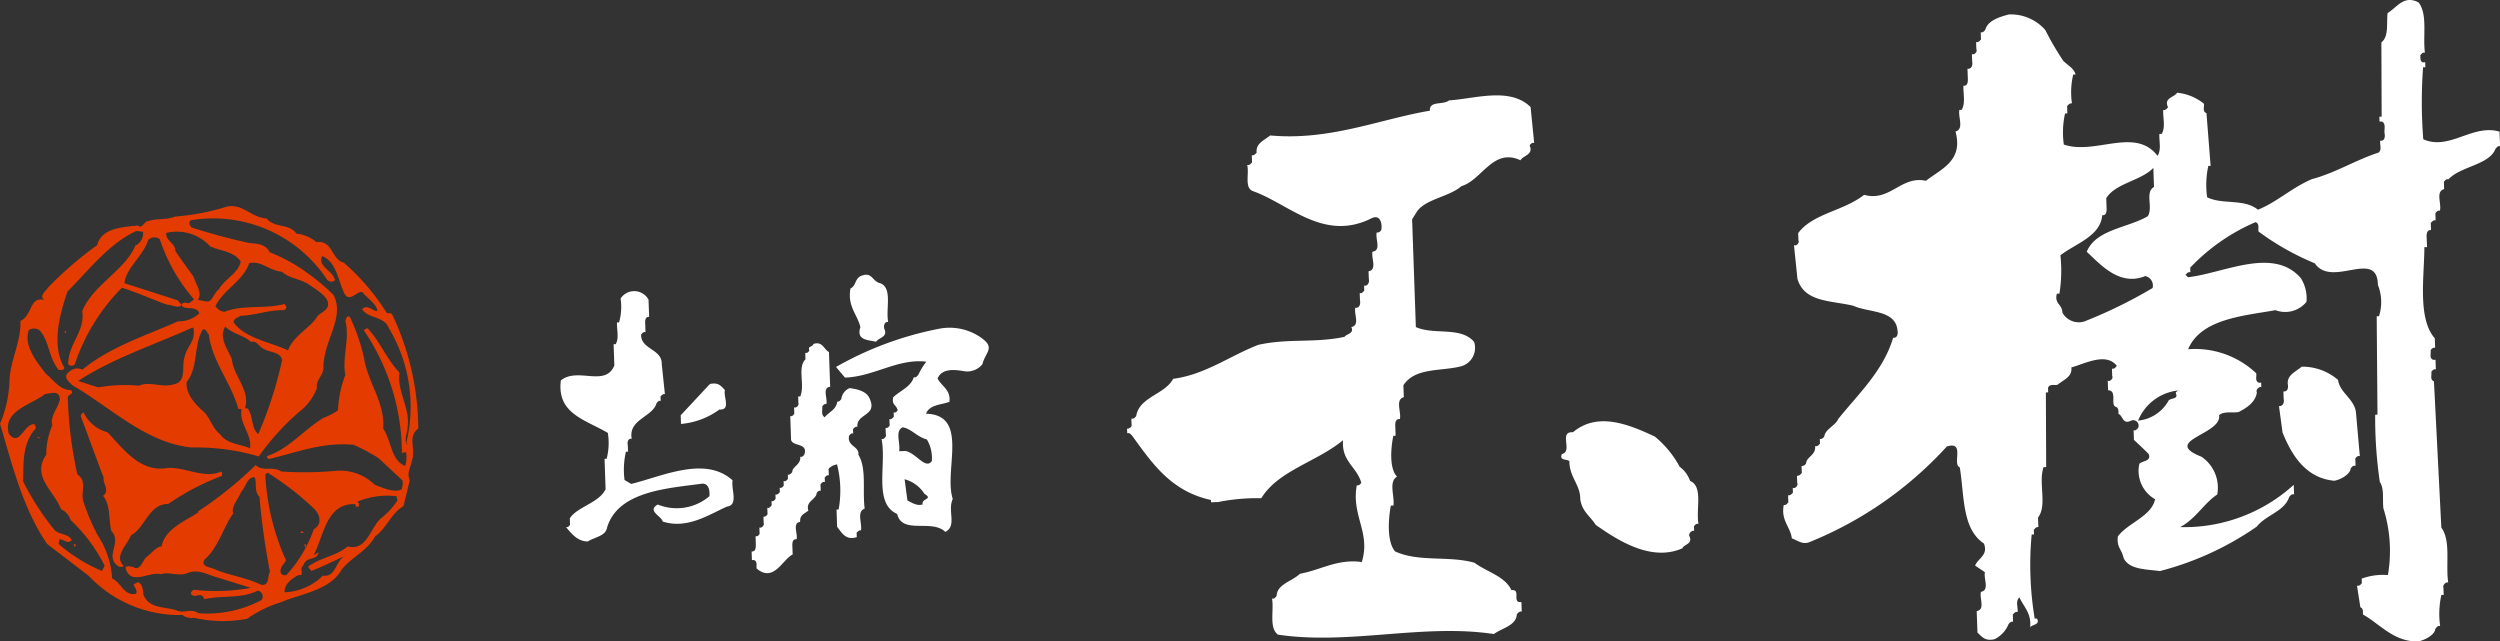 <svg width="230" height="59" fill="none" xmlns="http://www.w3.org/2000/svg"><rect width="100%" height="100%" fill="#333333" stroke="none"/><g clip-path="url(#a)"><path d="M24.523 20.098c.763.92 2.06.427 2.758 1.4.677.07 1.316.342 1.836.781 1.513-.214 1.367 1.628 2.516 1.889a20.89 20.89 0 0 1 3.895 4.538c.101.203.368.039.537.189a24.825 24.825 0 0 1 2.416 10.524c-1.02.782-.207 1.834-.58 2.94-.14.687-.495 1.1-.206 1.835l-.576 2.37c-1.128.643-1.53 2.004-2.608 2.784-.778 1.386-2.134 1.876-3.076 3.05-1.086 1.929-3.722 2.206-5.615 3.016-1.1.338-2.14.848-3.082 1.511-1.64.316-3.329.28-4.954-.108-.075.12-.865-.033-.964-.238a11.465 11.465 0 0 1-8.654-3.6l-3.828-2.931c-2.237-3.265-3.215-7.28-4.334-11.06.52-1.23.814-2.542.868-3.876.03-1.918 1.095-3.654 1.003-5.589 1.104-.452.815-2.278 2.2-1.93-.514-.38.154-.817.38-1.177a33.069 33.069 0 0 1 4.474-3.853c.43-1.617 2.357-1.654 3.74-1.82.456.373.541-.389.979-.401.838-.29 1.621-.075 2.467-.42a21.212 21.212 0 0 0 4.82-.931c1.512-.215 2.12 1.008 3.598 1.108m-6.97.177c-.266.162-.111.436.05.645a53.136 53.136 0 0 0 5.3 1.431c.56.063 1.539.046 1.891.854a15.211 15.211 0 0 1 3.505 1.935 18.614 18.614 0 0 1 2.377 1.995c1.065 2.107-.9 4.129-.93 6.624.035.773-.764 1.26-.59 1.92a5.006 5.006 0 0 1-1.678 2.24 23.017 23.017 0 0 0-3.682 4.072 20.472 20.472 0 0 0-6.174-.823c-4.175-.406-7.41-3.654-10.96-5.72-.508-.445-.895-.872-.226-1.308a1.03 1.03 0 0 1 1.131-.13c2.53-2.087 5.812-3.124 8.815-4.453a2.651 2.651 0 0 0 1.945-.74c-.28-.804-1.538-.173-1.646-.827a.533.533 0 0 1 .389-.15c.354.171.514-.13.779-.295A16.168 16.168 0 0 1 14.697 22a.823.823 0 0 0-1.062.073c-.485 1.54-2.021 2.52-2.187 3.983l4.912 1.578c.102.203.4.301.249.54-.388.14-.979-.172-1.226-.14-1.373-.474-2.785-1.146-4.168-1.56a17.988 17.988 0 0 0-4.323 7.012.374.374 0 0 1-.62 0c.029-1.92 1.575-2.965 1.291-4.85.951-2.396 3.961-3.781 4.894-6.05a1.22 1.22 0 0 0 .698-1.268l-.612-.068c-2.486 1.13-4.376 3.608-6.333 5.568-.733 2.1-1.489 4.957-.294 7.014-.029.252-.334.217-.517.197-.927-1.13-.839-2.53-1.705-3.59a.824.824 0 0 0-1.05-.052c-.469 1.42.675 2.833 1.595 4.023.686.525 1.258 1.487 2.255 1.47.4.306-.172.429-.255.614.06 2.402.352 4.794.873 7.14.978.687.249 1.631.579 2.566a18.93 18.93 0 0 0 1.328 3.096 8.005 8.005 0 0 1 1.296 3.927c.829.349 1.118 1.662 2.199 1.4.152-.24-.066-.52-.221-.794.084-.185.267-.16.404-.28.468.244.466.82.492 1.143.524 1.4 2.114 1.07 3.18 1.513.66.2 1.207-.248 1.898.214a10.71 10.71 0 0 0 5.783-1.208.538.538 0 0 0-.338-.87c-1.577.783-3.33.395-4.927.79-.222-.794-.803-.026-1.19-.453-.101-.205.097-.31.233-.42a17.62 17.62 0 0 0 5.233-.178l-2.878-.9c-1.026-.247-1.943-.926-3.056-.412-.708.244-1.714-.192-2.302.064-1.08-.316-2.86 1.151-3.28-.628.14-.177.443-.077.688-.05.632.459.868-.541 1.216-.887.473-.334.919-.98 1.415-.995.307-1.63 2.252-2.372 3.394-3.142l-.054-.07a34.864 34.864 0 0 0 5.312-4.27c.733.656 1.547.046 2.355.586 1.697.117 3.4.095 5.094-.066a4.581 4.581 0 0 1 3.516 1.293c.777.28 1.773.774 2.498.41.019-.19.14-.624.031-.829l-2.192-2.041a18.664 18.664 0 0 0-2.28-1.221c-2.888-.26-5.033.651-7.779 1.303-.121-.016-.29-.16-.155-.28 2-.667 3.376-2.437 5.173-3.514a5.372 5.372 0 0 0 1.317-.686c.047-1.115.276-2.215.678-3.256-.313-1.637.43-3.285 0-4.996.077-.12.119-.5.41-.338a17.601 17.601 0 0 1 1.31 3.796c.317 2.154 1.958 4.132 1.755 6.48.751 1.046.722 2.962 2.035 3.434.118-.413.145-.847.078-1.272l-.382.082a20.205 20.205 0 0 0-3.506-11.288c.14-.111.341-.28.442-.076 1.105 1.211 1.623 2.681 2.842 3.972-.252 1.701.998 3.252.74 5.02.01.447-.403 1.361 0 1.602l-.104-.206a14.057 14.057 0 0 0-1.612-10.5c-.43-1.14-1.889-.855-2.469-1.753.49-.522 1.025.242 1.408.158-.052-.645-.979-1.2-1.415-1.76-.56 0-1.17 1.021-1.627.14-.56-1.148-.73-2.9-2.036-3.43-.482.972 1.03 1.334 1.175 2.24l-.199.107a.54.54 0 0 1-.535-.188 12.586 12.586 0 0 0-5.468-4.58 12.566 12.566 0 0 0-7.076-.87m-2.236 1.158c-.14.687.88.998.81 1.63.58.897 1.176 1.668 1.712 2.434.171.66.83 1.44.384 2.1l.73.14c.604.14.699-.752 1.176-1.085.542-.965 1.844-1.52 2.028-2.59-.637-.968-2.12-1.007-2.821-1.4a4.141 4.141 0 0 0-4.02-1.222m10.644 3.571c-1.11-.064-1.93-1.051-3.014-.79-.628 1.723-2.314 2.365-3.111 3.943a1.164 1.164 0 0 0 .808.54c1.817-.7 3.685-.228 5.54-.725l.108.14c.164.209-.04.381-.172.427-1.422-.03-2.596.478-3.966.515-.207.17-.71.243-.63.635 1.076 1.467 3.398 1.793 4.989 2.55.53-1.415 2.097-2.073 2.71-3.154.35-.347.93-.537.98-1.044.026-.767-1.027-1.333-1.66-1.788-.8-.602-1.917-.6-2.588-1.252m-5.22 5.049c-.605.956.2 2.073.598 2.948.182 1.688 1.724 2.886 1.224 4.56l.246.029c.54.7.29 1.827.978 2.353a37.653 37.653 0 0 0 2.191-6.801c-.16-.787-1.16-.7-1.678-1.023-.42-.177-.713-.85-1.17-.644-.734-.66-1.774-.775-2.384-1.422m-3.051.104c-3.4 1.54-7.33 2.826-10.486 4.9l1.858.593a13.652 13.652 0 0 1 3.74-.156c1.043-.458 2.083.235 3.244-.14 1.205-.251.627-1.724.978-2.584.235-.996 1.02-1.358.787-2.604l-.121-.01Zm.971.175c-.839 1.442-.39 3.477-1.472 4.83-.123 1.076.872 2.15 1.67 2.815.546.639.761 1.496 1.446 2.023.643.902 1.89.853 2.711 1.26.211-1.321-1.043-2.294-.772-3.609l-.307-.035c-.608-2.313-2.424-4.375-2.707-6.84-.23-.155-.187-.533-.569-.449m-12.574.376-.165-.21.188.02-.023.19Zm-1.926 5.55c-1.162.96-3.958 1.54-3.328 3.663.979 1.26 1.338-.877 2.332-.893a.56.56 0 0 1 .14.4c-1.273 1.4-1.104 3.21-1.167 4.87a24.506 24.506 0 0 0 2.906 4.49c.448.435 1.39.347 1.569.946-.41.336-.734-.085-1.102-.124l-.11.438a14.652 14.652 0 0 0 3.998 2.498l.242-.486a14.848 14.848 0 0 0-3.127-4.2 1.56 1.56 0 0 0-.881-.994c-.618-1.68-2.764-3.005-1.358-5.026a6.728 6.728 0 0 1 .551-2.691c-.215-.857.477-1.486.7-2.358-.016-.962-.868-.546-1.365-.538m3.533 1.68c-.14.175-.267.163-.232.42.766 2.01 1.377 3.745 2.097 5.622-.12.497.613 1.156-.062 1.656.71.848.5 2.17.754 3.22 1.056 1.084-.7 2.358.686 3.284.183.021.36.104.443-.08-.894-.869.336-1.884.687-2.8 1.318-.684 1.63-2.89 3.428-2.88a22.75 22.75 0 0 1 4.943-2.582c.021-.192.035-.317-.081-.395-1.571.72-3.478-.521-5.053-.313-2.46.364-4.009-1.861-5.399-3.3a3.407 3.407 0 0 1-2.211-1.852Zm-4.055 2.428-.232-.155.246.03-.014.125Zm20.99 3.133-.205.17c.133 2.73.778 5.412 1.903 7.903-.165.367-.56.577-.497 1.098a.42.42 0 0 0 .533.253 12.154 12.154 0 0 0 2.517-4.2c.936-.6.485-1.548-.14-2.065a26.596 26.596 0 0 0-4.113-3.157m-1.168.445c-.667-.14-.847.931-1.258 1.331-.263.677-.96 1.368-.719 1.969-.952 1.303-1.342 3.118-2.649 4.252-.384.66.543.7.895.87 1.061.505 2.953.782 4.306 1.447.79.15.59-.83.816-1.19a67.55 67.55 0 0 1-.961-6.902c-.502-.503-.24-1.178-.42-1.777m13.023 1.724a7.203 7.203 0 0 0-3.59.495l.16.209c-.068.059.033.26-.089.248-.26.096-.232-.156-.28-.226-2.656-.108-2.867 2.88-3.816 4.693l.465-.266c-.223.87-1.083.263-1.442 1.246-.405.28.205.923-.406.853-.656.31-1.34.873-1.296 1.585a5.309 5.309 0 0 0 3.522-1.526c1.347.15 1.111-1.605 2.265-1.926-1.045.46-2.165 1.04-3.332 1.485-.109-.14-.28-.28-.264-.412 1.149-.833 2.525-.935 3.618-1.838 1.81.462 2.066-1.82 3.151-2.66a6.642 6.642 0 0 0 1.42-1.57l-.086-.39ZM27.91 48.98v.063l-.244-.03c-.048-.131.203-.169.25-.033m.247 1.12-.183-.021.148.337.035-.316Zm-13.341 1.12-.127-.528.183.021-.056.507Zm-7.82-1.075-.14.179-.096-.269a.36.36 0 0 1 .24.09" fill="#E43C00"/><path d="M229.955 12.112c-2.483-.735-4.613 1.771-7.014.7a43.793 43.793 0 0 1-.018-6.62l.211-.008-.014-.456-.211.01c-.279-.082-.226-.42-.236-.663.087-.092.203-.28.419-.225-.205-1.54.271-3.534-.584-4.627-1.36-.713-1.985.463-2.849.98-.118.917.14 2.155-.572 2.695l.025 6.834h-.211l.015.453.213-.007c.4.199.204.69.249 1.087.074.329 0 .726-.399.68-.049.398.182.874-.173 1.1-2.097.681-3.969 1.87-6.105 2.431-1.911.825-3.17 2.083-4.966 2.816-1.309-1.046-3.23-.434-4.679-1.143a8.185 8.185 0 0 1 .111-2.89h.21l-.382-4.85c-.397-.14-.172-.599-.241-.872a4.59 4.59 0 0 0-2.461-1.005c-.257.434-1.258.47-.832 1.334-.119.126-.205.28-.446.258-.038.7.237 1.57-.14 2.191l-.211.01c-.037.668.2 1.449-.172 2.009-2.067-2.692-5.732-.042-8.62-1.035a8.052 8.052 0 0 1 .112-2.857l.214-.01-.025-.666c.118-.126.232-.28.446-.26a7.003 7.003 0 0 1 .118-2.647h.214c-.112-.546-.728-.858-1.135-1.268a26.57 26.57 0 0 1-1.648-2.827 4.21 4.21 0 0 0-3.355-1.434c-.814.213-1.958.56-2.166 1.413-.088.095-.204.28-.419.228l.023.667c-.118.096-.205.28-.448.228l.022.669c.13.207-.193.553-.408.441l.022.666c.073.33-.035.727-.431.684l.024.666c.011.333.093.94-.393.895-.036.73.206 1.601-.166 2.22l-.212.01c-.128.672.457 1.746-.356 1.987.732 2.677-1.275 3.416-2.723 4.53-2.293-.497-3.297 1.96-5.684 1.291-1.891 1.494-4.733 1.715-6.066 3.524l.023.666c.129.21-.193.56-.409.439l.318 3.088c.624 2.194 3.103 1.988 5.154 2.494 1.419.647 3.895.348 4.054 2.286.068.302-.036.7-.404.652-.895 3.039-3.244 5.216-5.047 7.467-.252.616-1.18.921-1.281 1.592a.438.438 0 0 1-.419.259l.017.42c-.119.126-.203.28-.448.228.088.849-.784.97-.826 1.578a.45.45 0 0 1-.419.256l.021.64c-.118.123-.234.28-.445.258l.022.637c.129.238-.194.584-.409.47l.015.455c-.117.095-.23.28-.446.228l.023.667c-.118.095-.202.28-.42.228-.279 1.438.617 2.013.744 3.072.524.193.962.574 1.56.37a34.63 34.63 0 0 0 12.704-8.827c1.711-.516.452 1.623 1.188 1.931.43 2.69.199 5.642 2.216 7 .431 1.078-.559 1.358-.806 2.033l.899.606c-.132.614.45 1.655-.361 1.807-.162.613.419 1.624-.394 1.773l.07 1.974c.469.439.699.794 1.568.614a2.626 2.626 0 0 0 1.288-1.384c.085-.095.2-.28.419-.226l-.024-.668c.116-.095.2-.28.445-.228.043-.457-.217-.996.166-1.343.42.928 1.141 1.45.979 2.85-.014-.392.994-.246.635-.901h-.209a30.048 30.048 0 0 1-.279-7.735l.214-.008-.017-.42c.116-.124.203-.28.419-.257l-.032-.878c.87-1.12.011-3.19.508-4.634l.242-.011-.028-6.86.213-.008-.016-.42c.167-.401.601-.203.871-.28.648-.508 1.368-.746 1.277-1.594 1.259-.348 3.196-1.417 4.182-.147-.119.128-.201.312-.447.259l.023.666c.129.21-.193.56-.409.441l.031.88c.882.029.169 1.39.721 1.525.28.112.225.448.235.66.398.106.367.987 1.118.63a.498.498 0 0 1 .691.642c-.088.093-.204.28-.42.229l.031.877c.439.41.91.85 1.349 1.293.297.684-.583.626-.848.908a2.995 2.995 0 0 0 1.447 3.261c-.337 1.592-2.529 2.183-3.428 3.43-.116 1.004.344 1.143.524 1.96.493 1.106 2.129 1.05 3.348 1.218a27.73 27.73 0 0 0 8.895-4.078c.903-1.12 2.561-1.393 3-2.745.117-.126.203-.28.447-.231l-.031-.878a14.98 14.98 0 0 1-10.449 3.89c1.457-.782 2.167-2.172 3.412-3.004a3.435 3.435 0 0 0-1.457-3.474c-3.748-1.48 1.932-2.04 1.627-3.825.442-.379 1.177-.19 1.78-.28.864-.42 1.603-.996 1.694-1.82-.128-.207.195-.56.41-.469l-.015-.42-.21.007c-.401-.166-.175-.6-.245-.87a8.186 8.186 0 0 0-6.263-2.21c1.176-2.8 5.079-3.065 8.032-3.594a2.525 2.525 0 0 0 2.856-.767 3.485 3.485 0 0 0-.531-2.197c-2.531-2.888-7.024-.455-10.375-.063l-.224-.235c.119-.097.206-.28.449-.23l-.015-.42a18.122 18.122 0 0 1 6.011-4.187c.401.14.204.6.28.87a24.416 24.416 0 0 0 5.172 2.918c1.569 2.315 5.746-1.387 5.802 1.984.368.92.404 1.94.102 2.883l-.211.007.072 9.05-.211.007a40.44 40.44 0 0 0 .427 6.18c.42.623.235 1.57.326 2.42.628 1.986.772 4.095.419 6.15a5.724 5.724 0 0 0-2.414.327l.015.42c-.116.125-.202.28-.447.227l.312 1.994c.279.081.228.42.237.66 1.513.83 2.91 2.603 5.151 2.462.6-.14 1.464-.598 1.506-1.147.118-.124.202-.31.444-.256a8.052 8.052 0 0 1 .113-2.862h.213l-.024-.666c-.098-.213.224-.56.438-.473-.241-1.692.261-3.867-.631-5.05l-.679-13.463c-.4-.14-.175-.6-.245-.874.088-.09.203-.28.419-.224l-.029-.88h-.212c-.4-.14-.172-.603-.242-.871.086-.125.202-.28.419-.23l-.032-.878c-1.611-1.828-.958-5.74-.959-8.38l.245-.008-.027-.669c-.011-.333-.092-.937.393-.895l-.022-.666c.118-.097.232-.28.446-.227l-.023-.669c.088-.094.204-.28.42-.225.158-.677-.42-1.75.385-1.988l-.022-.67c.116-.126.201-.28.419-.227 1.14-1.222 3.775-1.316 4.334-2.823.119-.096.204-.28.42-.226l-.055-1.337Zm-38.211 17.466a1.722 1.722 0 0 1-2.002-.814c-.029-.819-.756-.793-.514-1.743l.24-.007c.184-1.166.215-2.352.091-3.526 1.328-1.052 3.698-1.742 3.844-3.69.487.044.405-.56.393-.896l-.023-.666c.862-1.4 3.215-1.6 4.334-2.793l.061 1.758c-.864.486-.056 1.886-.573 2.693-1.904 1.102-4.753 1.2-5.617 3.265 1.258 1.171 3.022 3.207 5.385 2.24a.89.89 0 0 1 .674 1.099 43.379 43.379 0 0 1-6.292 3.08m7.774 7.26a3.603 3.603 0 0 1-2.816 1.86 4.492 4.492 0 0 1 3.681-2.772.342.342 0 0 1 .193-.037c-.067.009-.126.028-.193.037a.73.73 0 0 0-.224.22c.297.596-.379.44-.641.691ZM133.307 9.242c-.559.445-1.817 0-1.757.942-4.584.77-9.213 2.782-14.691 2.277-.65.508-1.335.746-1.248 1.592-.116.095-.232.28-.446.228l.022.666c-.119.096-.201.28-.446.229.209.813-.29 2.107.54 2.412 3.285 1.16 6.499 4.692 10.882 2.503.839-.42 1.019.513.919 1.063-.088.123-.204.28-.42.227-.159.612.453 1.653-.395 1.775-.127.613.454 1.655-.36 1.803l.021.64c.073.33-.033.73-.432.682l.017.455c-.086.092-.202.28-.419.228l.024.667c.072.331-.035.732-.431.683-.131.613.449 1.624-.364 1.774.293.599-.433.621-.634.904-2.74.583-5.184.12-7.92.734-2.607 1-4.909 2.75-7.839 3.125-.767 1.457-3.127 1.66-3.399 3.431-.118.126-.199.28-.446.229l.023.669a.454.454 0 0 1-.42.259l.016.42c.21-.067.338.112.43.197 1.818 2.487 3.546 5.133 7.27 5.943l.009.213.666-.026a18.044 18.044 0 0 1 3.961-.349c1.551-2.545 5.1-3.338 7.517-5.336-.139 1.982 1.238 2.388 1.686 3.92-.088.094-.205.28-.419.227-.508 2.844 1.306 4.328.461 7.06-2.225-.316-3.795.74-5.694 1.08-.706.693-2.123.957-2.144 2.051-.119.124-.203.28-.42.227.193 1.12-.298 2.683.543 3.321 6.555.98 13.306-1.041 19.864-.056.797-.575 2.065-.771 2.118-1.837.118-.095.234-.28.448-.228l-.031-.88c-.934.125.02-1.214-.919-1.09-.588-1.286-2.271-1.68-3.393-2.52-2.357-.678-5.125-.034-7.314-1.05-.761-.914-.619-2.925-.389-4.21l.242-.007c.122-.885-.47-2.171.33-2.66-.721-.734-.575-2.621-.341-3.754l.211-.008-.021-.636c-.014-.333-.095-.94.419-.897.132-.67-.454-1.775.356-2.016l-.038-1.09c1.064-1.649 3.442-1.278 5.247-1.734a1.744 1.744 0 0 0 1.126-.853 1.766 1.766 0 0 0 .132-1.408c-1.233-1.445-3.664-.6-5.359-1.364l-.344-9.92.432-.683c.778-1.18 3.013-1.381 4.102-2.36 1.892-.552 2.909-3.563 5.437-2.38.256-.464 1.228-.499.839-1.365.085-.123.2-.28.419-.227l-.328-3.3c-1.885-1.879-5.153-.762-7.513-.617M80.6 31.44c.233-.392 1.13-.42.75-1.201-.067-.3.031-.658.361-.616-.235-1.195.411-3.103-.699-3.556-.772-.166-.746-1.014-1.638-.737-.782.22-.543.921-1.131 1.215-.298 1.624.63 2.38.915 3.55-.419 1.219.726 1.178 1.44 1.345M67.4 44.194c-2.517-2.29-6.457-.375-9.328.327l-.614-.361a7.397 7.397 0 0 1 .127-2.602l.195-.007-.024-.6c-.066-.299.032-.63.362-.587-.334-1.795 1.925-1.982 2.288-3.28.08-.086.184-.252.378-.205l-.017-.409c.106-.086.211-.254.403-.207l-.29-2.777c.037-1.4-1.957-1.326-1.895-2.724.107-.085.181-.252.4-.206l-.019-.6c-.01-.3-.084-.84.354-.805l-.056-1.584a1.497 1.497 0 0 0-2.003-.616c-.23.12-.425.296-.567.514.111.733.063 1.48-.14 2.193l-.19.007c-.033.63.214 1.44-.121 2h-.19l.067 1.96c-.83 2.025-3.38.118-4.92 1.375-.384 3.048 2.2 3.587 4.32 4.826a5.72 5.72 0 0 1-.11 2.38l-.19.008.095 2.784c-.56 1.25-2.616 1.623-3.291 2.686l.02.602c-.076.11-.183.252-.374.203.457.532 1.029 1.331 2.01 1.324.644-.405 1.623-.493 1.76-1.238.98-3.368 5.472-3.64 8.789-4.08.6 0 .678.661.64 1.154a4.64 4.64 0 0 1-4.754.767c-1.019.583.308 1.028.463 1.57 2.265.715 4.24-.641 5.906-1.382 1.086-.14.353-1.627.516-2.425M90.31 31.1a5.048 5.048 0 0 0-3.99-.84 31.071 31.071 0 0 0-9.407 3.5l.826.98c2.672-.094 4.878-1.785 7.484-1.464-.296.378-.547.79-.746 1.227-.107.087-.184.254-.406.208-.295.911-1.293 1.247-1.9 1.843-.14.716.267.647.42 1.19-.079.11-.182.25-.375.202l.015.409c-.106.087-.212.255-.405.207l.024.6c-.107.114-.185.253-.378.205l.023.6c.088.189-.202.5-.395.42.49 2.31-.777 5.937 1.442 6.898.448 1.925 3.183.435 4.426 1.649 1.1-.56.179-1.921.686-3.031-.854-2.596 1.56-7.738-2.457-7.84.297-.832 1.39-.817 2.145-1.089.154-1.098-.706-1.425-1.084-2.15.377-.916 1.47-.84 2.376-.685a1.792 1.792 0 0 0 1.75-.635c.266-1.103 1.206-1.491-.08-2.404m-5.42 15.31c-.54.158-.96-.156-1.399-.359l-.261-1.96c.751.2 1.4.675 1.817 1.331.866.544-.286.393-.158.989Zm.392-5.973c.354.597.512 1.29.452 1.981-.573.813-1.418-.717-2.409-.927l-.598.02c.14-.744-.42-1.872.332-2.2.853.164 1.259.858 2.223 1.12" fill="#fff"/><path d="M78.153 35.71a1.26 1.26 0 0 0-.753 1.011c-.108.114-.185.252-.375.231-.084.742-.787.958-1.152 1.435-.363-.206-.187-.65-.226-1.004.08-.084.181-.252.374-.204.14-.552-.407-1.49.354-1.598l-.112-3.196c-.47-.23-.579-1.018-1.418-.743-.15.361-.54.129-.387.616-.08.112-.181.252-.374.204l.018.6c-.764.739-.025 2.38-.48 3.409l-.19.007.02.599c.09.189-.2.5-.395.397l.019.601c-.104.113-.182.253-.372.204l.074 2.186c.158.65 1.59.245 1.22 1.351-.078.112-.18.253-.373.204.053.765-.734.874-.742 1.421-.108.114-.21.254-.403.233l.013.382c-.107.114-.18.254-.402.206l.014.41c-.08.112-.181.252-.374.203l.014.41c-.108.087-.182.254-.402.208l.012.408c-.079.084-.18.252-.372.205l.01.382c-.102.112-.18.28-.399.234l.02.6c-.08.084-.182.252-.375.205l.02.6c.092.19-.2.5-.395.398l.02.6c-.076.111-.18.251-.373.204l.02.6c.009.301.055.84-.381.807l.026.792.192-.007c.36.151.183.54.248.784 1.575 1.34 2.398-.876 3.31-1.29l-.021-.601c-.008-.3-.084-.84.382-.807.118-.551-.407-1.49.328-1.597-.051-.654.383-.724.754-1.038-.28-.866.73-1.01.763-1.612.08-.112.182-.254.375-.206l-.021-.6c.105-.114.184-.253.404-.207l-.016-.409c.08-.085.182-.253.377-.204l-.023-.602a1.38 1.38 0 0 1 .778-.409 9.719 9.719 0 0 1 .148 4.151l-.192.007.053 1.584c.428.532.782 1.285 1.808.95l-.014-.411c.106-.085.211-.253.404-.206.112-.66-.42-1.735.337-2.008-.218-1.632.2-3.725-.582-4.956.11-.796-1.064-.756-.851-1.748.103-.112.182-.251.375-.203l-.014-.41c.103-.087.208-.254.4-.206-.096-1.26 1.908-.97 1.112-2.637-.268-.619-1.094-.84-1.837-.92Zm-11.968 1.966c1.093.071.34-1.189.51-1.795-.396-.398-.598-.718-1.386-.553l-2.685 2.881.028.794a6.999 6.999 0 0 0 3.533-1.327Zm89.302 6.57a2.71 2.71 0 0 0-.956-1.303 9.298 9.298 0 0 0-2.28-2.775c-2.405-1.131-5.268-2.307-7.536-.403-1.367-.075.03 1.76-1.022 2.009-.251.614.41.44.688.642 0 1.49 1.018 2.182 1.001 3.49.162 1.18.935 1.577 1.419 2.38 2.022 1.416 5.125 3.435 7.993 2.15.107-.368.987-.368.626-1.12-.098-.21.225-.56.439-.47l-.015-.42c.088-.125.205-.28.419-.229-.257-1.327.455-3.447-.774-3.95m61.615-2.285-.35-3.967c-.105-1.272-1.489-1.832-1.653-3.042a5.027 5.027 0 0 0-3.348-1.218c-.648.537-1.337.776-1.279 1.593.072.332 0 .73-.4.683l.023.667c.072.332-.037.7-.43.683l.326 2.42c.83 2.066 2.118 4.206 4.766 4.449.602-.112 1.463-.597 1.505-1.147.119-.126.203-.28.448-.227l-.024-.668c.087-.126.203-.28.419-.226" fill="#fff"/></g><defs><clipPath id="a"><path fill="#fff" d="M0 0h230v59H0z"/></clipPath></defs></svg>